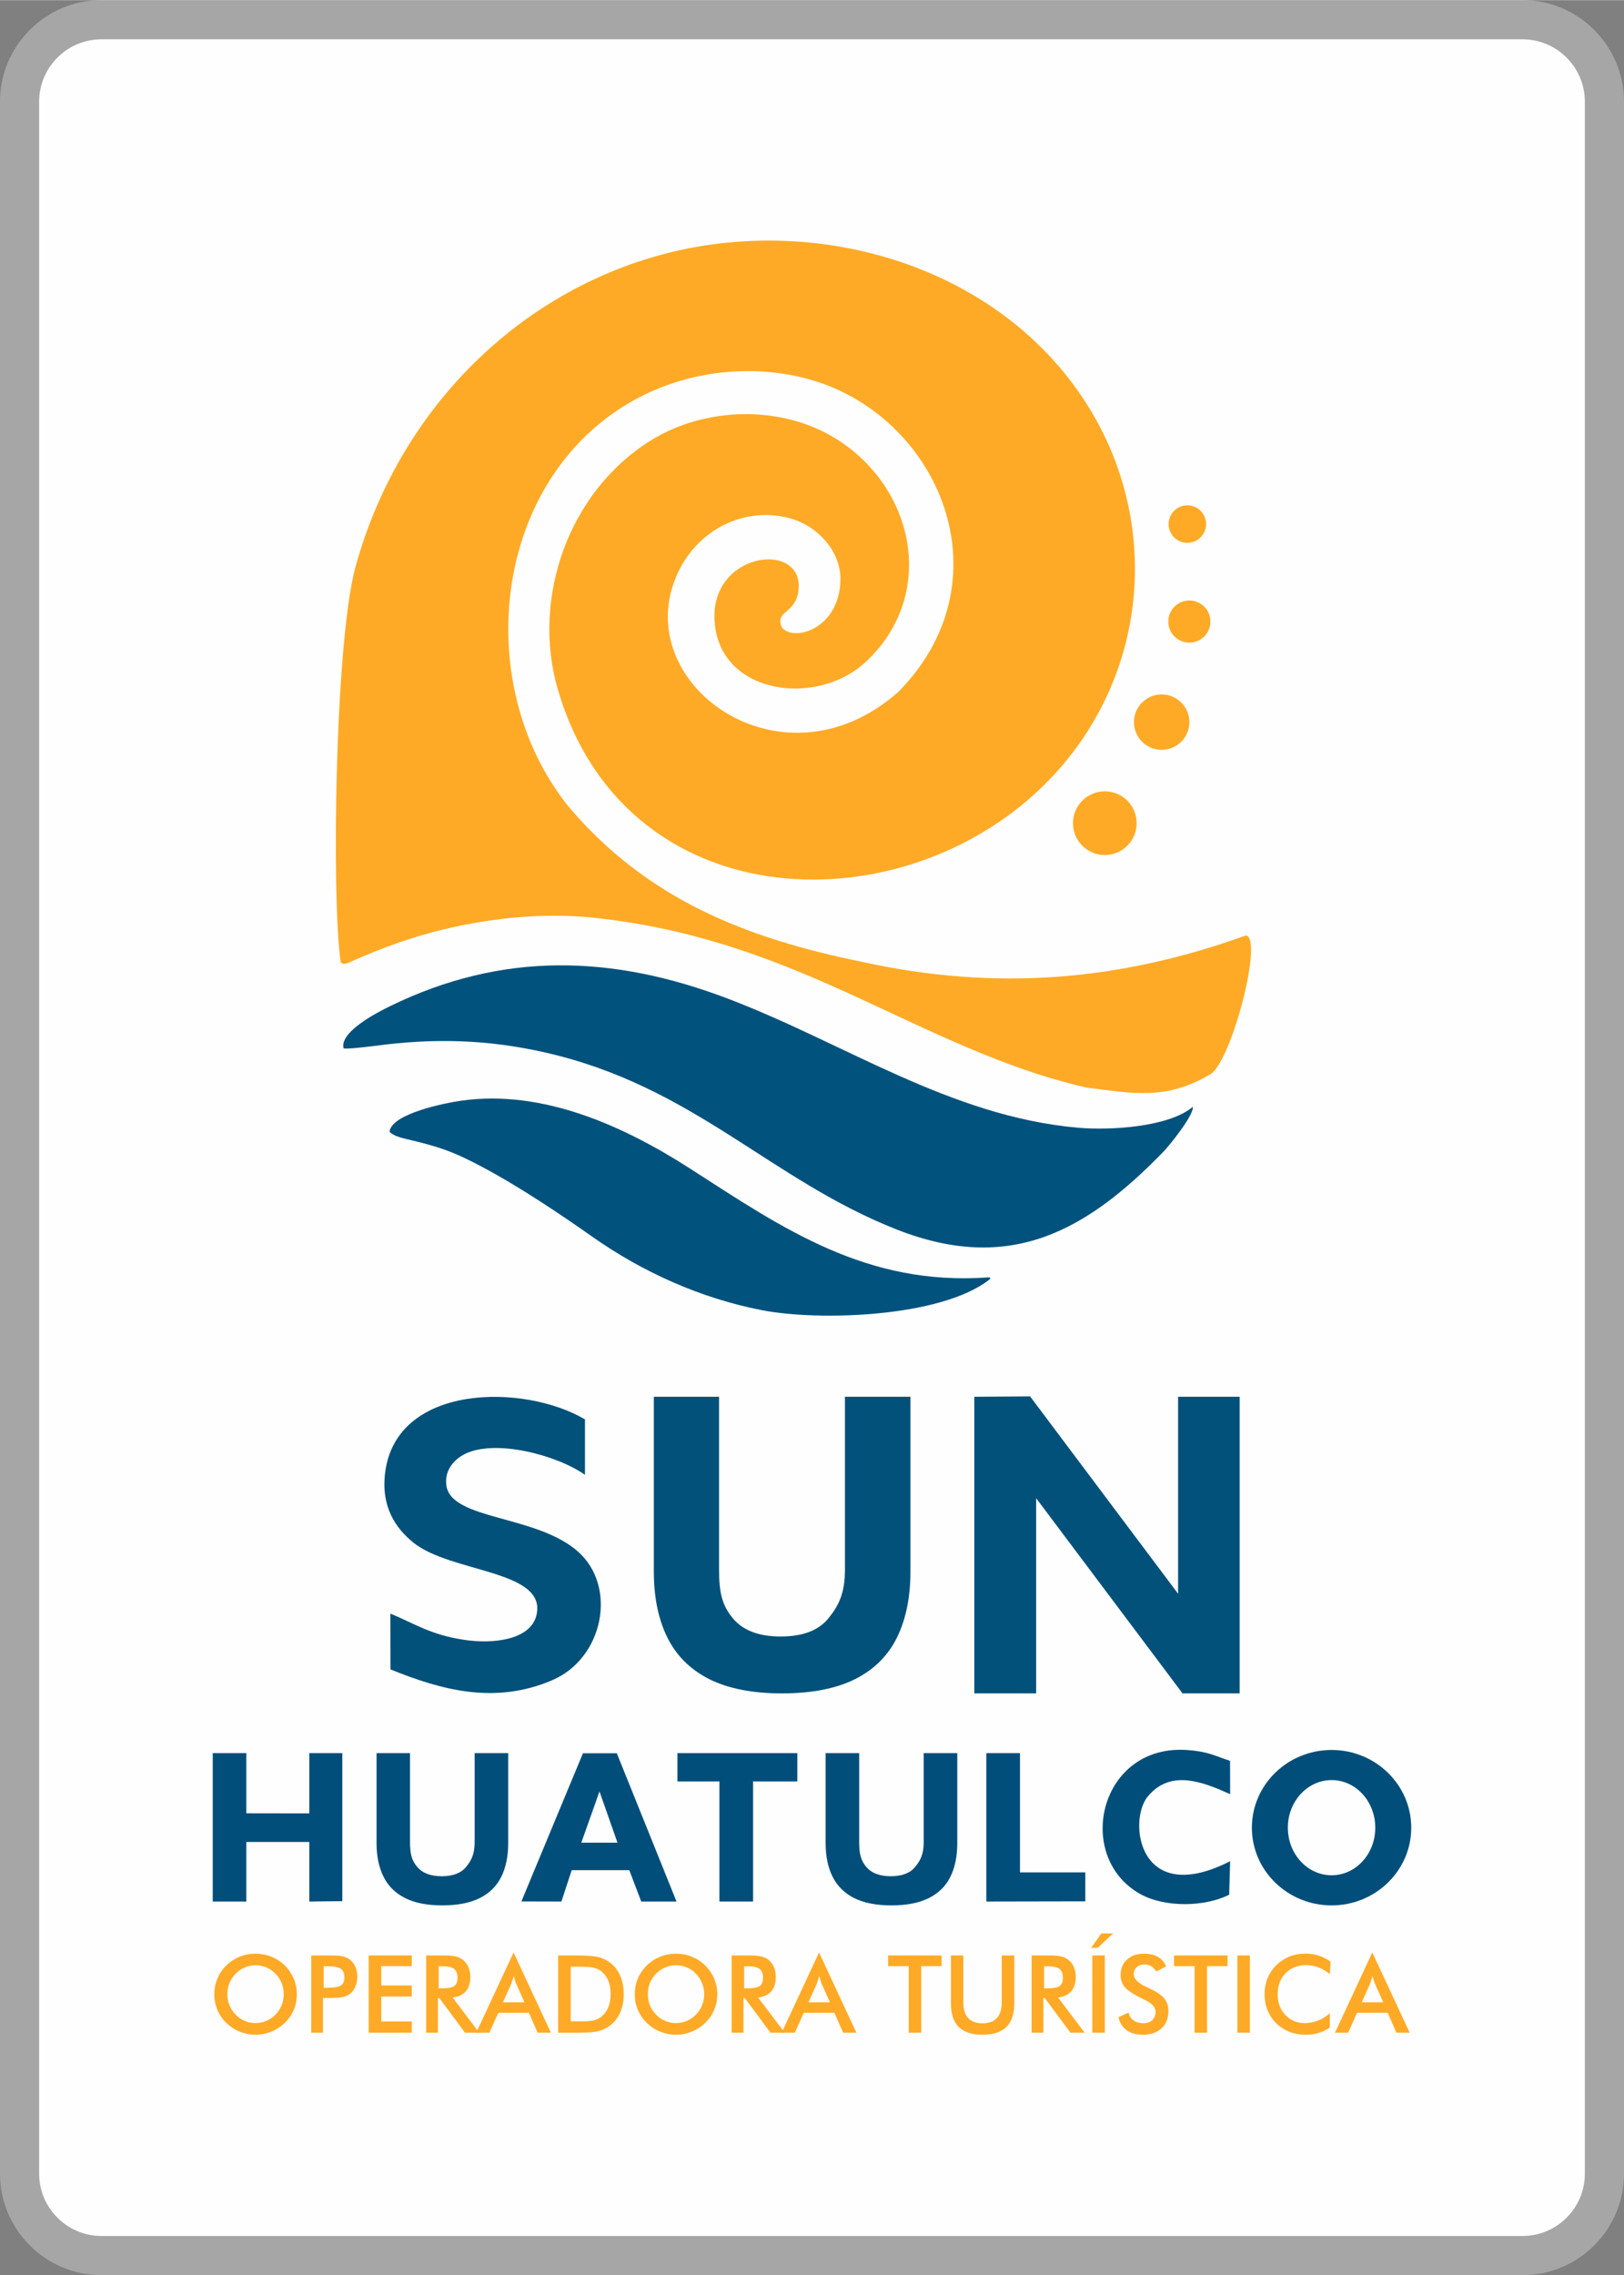 <svg xmlns:xlink="http://www.w3.org/1999/xlink" viewBox="0 0 168.85 236.39" style="shape-rendering:geometricPrecision; text-rendering:geometricPrecision; image-rendering:optimizeQuality; fill-rule:evenodd; clip-rule:evenodd" version="1.1" height="1536px" width="1097px" xml:space="preserve" xmlns="http://www.w3.org/2000/svg">
 <rect x="0" y="0" width="168.85" height="236.39" fill="#808080" stroke="none"/>
 <defs>
  <style type="text/css">
   
    .fil1 {fill:#FEFEFE}
    .fil5 {fill:#014E7A}
    .fil3 {fill:#01517A}
    .fil7 {fill:#01527D}
    .fil8 {fill:#FFAA26}
    .fil6 {fill:#014E7A;fill-rule:nonzero}
    .fil4 {fill:#01517A;fill-rule:nonzero}
    .fil2 {fill:#FFAA26;fill-rule:nonzero}
    .fil0 {fill:#FEFEFE;fill-opacity:0.302}
   
  </style>
 </defs>
 <g id="Capa_x0020_1">
  <path d="M10.54 0l147.77 0c5.8,0 10.54,4.74 10.54,10.54l0 215.32c0,5.79 -4.74,10.53 -10.54,10.53l-147.77 0c-5.8,0 -10.54,-4.74 -10.54,-10.53l0 -215.32c0,-5.8 4.74,-10.54 10.54,-10.54z" class="fil0"></path>
  <g id="_1582114773312">
   <path d="M10.54 4.07l147.77 0c3.56,0 6.47,2.91 6.47,6.47l0 215.32c0,3.55 -2.91,6.46 -6.47,6.46l-147.77 0c-3.56,0 -6.47,-2.91 -6.47,-6.46l0 -215.32c0,-3.56 2.91,-6.47 6.47,-6.47z" class="fil1"></path>
  </g>
  <g id="_1582114775520">
   <path d="M29.5 207.2c0,-0.41 -0.07,-0.79 -0.22,-1.16 -0.15,-0.36 -0.36,-0.69 -0.64,-0.97 -0.27,-0.28 -0.58,-0.5 -0.94,-0.65 -0.35,-0.15 -0.73,-0.23 -1.12,-0.23 -0.4,0 -0.77,0.08 -1.13,0.23 -0.36,0.15 -0.68,0.36 -0.95,0.65 -0.28,0.28 -0.49,0.6 -0.64,0.97 -0.15,0.36 -0.22,0.75 -0.22,1.16 0,0.41 0.07,0.79 0.22,1.15 0.15,0.36 0.36,0.69 0.64,0.97 0.27,0.29 0.59,0.5 0.95,0.65 0.35,0.15 0.73,0.23 1.13,0.23 0.39,0 0.76,-0.08 1.11,-0.23 0.35,-0.15 0.67,-0.36 0.95,-0.65 0.28,-0.28 0.49,-0.61 0.64,-0.97 0.15,-0.37 0.22,-0.75 0.22,-1.15zm1.36 0c0,0.57 -0.1,1.11 -0.32,1.62 -0.21,0.51 -0.52,0.96 -0.93,1.36 -0.42,0.4 -0.88,0.7 -1.4,0.91 -0.52,0.21 -1.06,0.32 -1.63,0.32 -0.58,0 -1.13,-0.11 -1.66,-0.32 -0.52,-0.21 -0.98,-0.52 -1.39,-0.91 -0.41,-0.4 -0.72,-0.85 -0.93,-1.36 -0.21,-0.5 -0.32,-1.04 -0.32,-1.62 0,-0.57 0.11,-1.11 0.32,-1.62 0.21,-0.51 0.52,-0.97 0.93,-1.37 0.41,-0.4 0.88,-0.7 1.4,-0.91 0.51,-0.21 1.06,-0.31 1.65,-0.31 0.57,0 1.12,0.1 1.64,0.31 0.51,0.21 0.98,0.51 1.39,0.91 0.41,0.41 0.72,0.87 0.93,1.38 0.22,0.51 0.32,1.04 0.32,1.61z" class="fil2"></path>
   <path d="M33.66 206.53l0.34 0c0.72,0 1.2,-0.08 1.44,-0.24 0.25,-0.16 0.37,-0.43 0.37,-0.83 0,-0.43 -0.13,-0.73 -0.39,-0.91 -0.26,-0.17 -0.73,-0.26 -1.42,-0.26l-0.34 0 0 2.24zm-0.08 1.06l0 3.61 -1.22 0 0 -8.03 1.97 0c0.59,0 1.02,0.03 1.29,0.09 0.28,0.07 0.52,0.18 0.73,0.32 0.25,0.19 0.45,0.44 0.59,0.75 0.14,0.32 0.21,0.67 0.21,1.05 0,0.38 -0.07,0.73 -0.21,1.05 -0.14,0.32 -0.34,0.58 -0.59,0.76 -0.21,0.14 -0.45,0.25 -0.73,0.31 -0.27,0.06 -0.7,0.09 -1.29,0.09l-0.26 0 -0.49 0z" class="fil2" id="_1"></path>
   <polygon points="38.33,211.2 38.33,203.17 42.81,203.17 42.81,204.28 39.64,204.28 39.64,206.29 42.81,206.29 42.81,207.44 39.64,207.44 39.64,210.03 42.81,210.03 42.81,211.2" class="fil2" id="_2"></polygon>
   <path d="M45.61 206.59l0.24 0c0.69,0 1.15,-0.08 1.38,-0.24 0.22,-0.16 0.34,-0.44 0.34,-0.85 0,-0.44 -0.13,-0.75 -0.37,-0.94 -0.24,-0.18 -0.69,-0.27 -1.35,-0.27l-0.24 0 0 2.3zm-0.08 1.01l0 3.6 -1.22 0 0 -8.03 1.82 0c0.53,0 0.95,0.03 1.24,0.1 0.3,0.07 0.55,0.19 0.75,0.35 0.25,0.19 0.44,0.44 0.58,0.75 0.13,0.31 0.2,0.64 0.2,1.01 0,0.64 -0.15,1.15 -0.46,1.51 -0.31,0.36 -0.77,0.58 -1.38,0.65l2.76 3.66 -1.47 0 -2.67 -3.6 -0.15 0z" class="fil2" id="_3"></path>
   <path d="M52.29 208.04l2.24 0 -0.82 -1.83c-0.05,-0.11 -0.1,-0.25 -0.15,-0.4 -0.05,-0.15 -0.1,-0.32 -0.15,-0.51 -0.05,0.18 -0.09,0.34 -0.14,0.49 -0.05,0.15 -0.1,0.3 -0.15,0.42l-0.83 1.83zm3.61 3.16l-0.91 -2.07 -3.18 0 -0.93 2.07 -1.37 0 3.89 -8.34 3.88 8.34 -1.38 0z" class="fil2" id="_4"></path>
   <path d="M59.34 210.02l1.09 0c0.61,0 1.06,-0.04 1.36,-0.12 0.3,-0.08 0.57,-0.22 0.79,-0.41 0.3,-0.26 0.53,-0.58 0.68,-0.97 0.15,-0.38 0.23,-0.83 0.23,-1.34 0,-0.51 -0.08,-0.96 -0.23,-1.35 -0.15,-0.38 -0.38,-0.71 -0.68,-0.97 -0.23,-0.19 -0.5,-0.32 -0.81,-0.4 -0.32,-0.08 -0.82,-0.12 -1.49,-0.12l-0.47 0 -0.47 0 0 5.68zm-1.31 1.18l0 -8.03 1.76 0c1.15,0 1.95,0.06 2.42,0.17 0.47,0.12 0.87,0.31 1.22,0.58 0.47,0.36 0.82,0.81 1.06,1.37 0.24,0.55 0.36,1.19 0.36,1.9 0,0.71 -0.12,1.34 -0.36,1.89 -0.24,0.55 -0.59,1.01 -1.06,1.37 -0.35,0.27 -0.75,0.46 -1.19,0.58 -0.45,0.11 -1.15,0.17 -2.1,0.17l-0.35 0 -1.76 0z" class="fil2" id="_5"></path>
   <path d="M73.22 207.2c0,-0.41 -0.08,-0.79 -0.23,-1.16 -0.14,-0.36 -0.36,-0.69 -0.63,-0.97 -0.27,-0.28 -0.59,-0.5 -0.94,-0.65 -0.36,-0.15 -0.74,-0.23 -1.13,-0.23 -0.39,0 -0.77,0.08 -1.13,0.23 -0.35,0.15 -0.67,0.36 -0.95,0.65 -0.28,0.28 -0.49,0.6 -0.64,0.97 -0.14,0.36 -0.21,0.75 -0.21,1.16 0,0.41 0.07,0.79 0.21,1.15 0.15,0.36 0.36,0.69 0.64,0.97 0.28,0.29 0.59,0.5 0.95,0.65 0.35,0.15 0.73,0.23 1.13,0.23 0.39,0 0.76,-0.08 1.12,-0.23 0.35,-0.15 0.67,-0.36 0.95,-0.65 0.27,-0.28 0.49,-0.61 0.63,-0.97 0.15,-0.37 0.23,-0.75 0.23,-1.15zm1.36 0c0,0.57 -0.11,1.11 -0.32,1.62 -0.22,0.51 -0.53,0.96 -0.94,1.36 -0.41,0.4 -0.88,0.7 -1.4,0.91 -0.52,0.21 -1.06,0.32 -1.63,0.32 -0.58,0 -1.13,-0.11 -1.65,-0.32 -0.53,-0.21 -0.99,-0.52 -1.39,-0.91 -0.41,-0.4 -0.72,-0.85 -0.93,-1.36 -0.22,-0.5 -0.32,-1.04 -0.32,-1.62 0,-0.57 0.1,-1.11 0.32,-1.62 0.21,-0.51 0.52,-0.97 0.93,-1.37 0.41,-0.4 0.87,-0.7 1.39,-0.91 0.52,-0.21 1.07,-0.31 1.65,-0.31 0.58,0 1.12,0.1 1.64,0.31 0.52,0.21 0.98,0.51 1.39,0.91 0.41,0.41 0.72,0.87 0.94,1.38 0.21,0.51 0.32,1.04 0.32,1.61z" class="fil2" id="_6"></path>
   <path d="M77.37 206.59l0.24 0c0.69,0 1.15,-0.08 1.38,-0.24 0.22,-0.16 0.34,-0.44 0.34,-0.85 0,-0.44 -0.12,-0.75 -0.37,-0.94 -0.24,-0.18 -0.69,-0.27 -1.35,-0.27l-0.24 0 0 2.3zm-0.07 1.01l0 3.6 -1.23 0 0 -8.03 1.82 0c0.53,0 0.95,0.03 1.24,0.1 0.3,0.07 0.55,0.19 0.76,0.35 0.24,0.19 0.44,0.44 0.57,0.75 0.14,0.31 0.2,0.64 0.2,1.01 0,0.64 -0.15,1.15 -0.46,1.51 -0.31,0.36 -0.77,0.58 -1.38,0.65l2.77 3.66 -1.48 0 -2.67 -3.6 -0.14 0z" class="fil2" id="_7"></path>
   <path d="M84.06 208.04l2.23 0 -0.82 -1.83c-0.05,-0.11 -0.1,-0.25 -0.15,-0.4 -0.05,-0.15 -0.1,-0.32 -0.15,-0.51 -0.04,0.18 -0.09,0.34 -0.14,0.49 -0.05,0.15 -0.1,0.3 -0.15,0.42l-0.82 1.83zm3.6 3.16l-0.91 -2.07 -3.18 0 -0.93 2.07 -1.37 0 3.89 -8.34 3.88 8.34 -1.38 0z" class="fil2" id="_8"></path>
   <polygon points="95.78,204.28 95.78,211.2 94.48,211.2 94.48,204.28 92.34,204.28 92.34,203.17 97.9,203.17 97.9,204.28" class="fil2" id="_9"></polygon>
   <path d="M98.87 203.17l1.29 0 0 4.87c0,0.73 0.16,1.27 0.5,1.63 0.33,0.37 0.83,0.55 1.5,0.55 0.66,0 1.16,-0.18 1.49,-0.55 0.34,-0.36 0.5,-0.9 0.5,-1.63l0 -4.87 1.31 0 0 4.99c0,1.09 -0.28,1.9 -0.82,2.44 -0.55,0.54 -1.38,0.81 -2.48,0.81 -1.11,0 -1.93,-0.27 -2.48,-0.8 -0.54,-0.54 -0.81,-1.36 -0.81,-2.45l0 -4.99z" class="fil2" id="_10"></path>
   <path d="M108.56 206.59l0.24 0c0.69,0 1.14,-0.08 1.37,-0.24 0.23,-0.16 0.34,-0.44 0.34,-0.85 0,-0.44 -0.12,-0.75 -0.36,-0.94 -0.25,-0.18 -0.7,-0.27 -1.35,-0.27l-0.24 0 0 2.3zm-0.08 1.01l0 3.6 -1.22 0 0 -8.03 1.81 0c0.54,0 0.95,0.03 1.25,0.1 0.29,0.07 0.54,0.19 0.75,0.35 0.25,0.19 0.44,0.44 0.58,0.75 0.13,0.31 0.2,0.64 0.2,1.01 0,0.64 -0.16,1.15 -0.47,1.51 -0.31,0.36 -0.77,0.58 -1.37,0.65l2.76 3.66 -1.47 0 -2.67 -3.6 -0.15 0z" class="fil2" id="_11"></path>
   <path d="M113.57 211.2l0 -8.03 1.3 0 0 8.03 -1.3 0zm-0.12 -8.82l1.05 -1.49 1.23 0 -1.6 1.49 -0.68 0z" class="fil2" id="_12"></path>
   <path d="M116.29 209.59l1.04 -0.48c0.1,0.36 0.28,0.63 0.54,0.82 0.26,0.19 0.6,0.28 1.01,0.28 0.39,0 0.7,-0.11 0.93,-0.32 0.22,-0.22 0.34,-0.51 0.34,-0.87 0,-0.47 -0.39,-0.89 -1.18,-1.26 -0.11,-0.05 -0.19,-0.1 -0.25,-0.12 -0.88,-0.43 -1.47,-0.82 -1.77,-1.17 -0.29,-0.35 -0.44,-0.78 -0.44,-1.28 0,-0.66 0.22,-1.19 0.67,-1.59 0.44,-0.41 1.02,-0.61 1.74,-0.61 0.6,0 1.09,0.11 1.49,0.34 0.4,0.23 0.67,0.56 0.83,0.98l-1.02 0.53c-0.16,-0.25 -0.34,-0.44 -0.53,-0.55 -0.19,-0.12 -0.41,-0.18 -0.66,-0.18 -0.35,0 -0.63,0.09 -0.84,0.28 -0.21,0.18 -0.31,0.42 -0.31,0.73 0,0.48 0.46,0.94 1.36,1.35 0.07,0.03 0.13,0.06 0.17,0.08 0.79,0.36 1.34,0.72 1.63,1.07 0.3,0.35 0.44,0.79 0.44,1.31 0,0.76 -0.23,1.36 -0.71,1.81 -0.48,0.45 -1.13,0.67 -1.95,0.67 -0.68,0 -1.24,-0.16 -1.68,-0.47 -0.43,-0.31 -0.72,-0.76 -0.85,-1.35z" class="fil2" id="_13"></path>
   <polygon points="125.5,204.28 125.5,211.2 124.2,211.2 124.2,204.28 122.07,204.28 122.07,203.17 127.63,203.17 127.63,204.28" class="fil2" id="_14"></polygon>
   <polygon points="128.65,211.2 128.65,203.17 129.95,203.17 129.95,211.2" class="fil2" id="_15"></polygon>
   <path d="M138.27 205.12c-0.37,-0.31 -0.76,-0.55 -1.17,-0.7 -0.41,-0.16 -0.85,-0.24 -1.3,-0.24 -0.88,0 -1.59,0.28 -2.14,0.84 -0.55,0.57 -0.82,1.3 -0.82,2.19 0,0.87 0.26,1.58 0.8,2.14 0.53,0.57 1.21,0.85 2.02,0.85 0.48,0 0.93,-0.09 1.36,-0.25 0.43,-0.17 0.84,-0.42 1.24,-0.77l0 1.48c-0.35,0.25 -0.74,0.44 -1.15,0.56 -0.41,0.13 -0.86,0.19 -1.34,0.19 -0.62,0 -1.18,-0.1 -1.7,-0.3 -0.52,-0.2 -0.98,-0.5 -1.38,-0.89 -0.39,-0.38 -0.69,-0.84 -0.9,-1.36 -0.21,-0.52 -0.31,-1.07 -0.31,-1.66 0,-0.59 0.1,-1.14 0.31,-1.66 0.21,-0.52 0.52,-0.97 0.91,-1.36 0.4,-0.39 0.86,-0.69 1.37,-0.9 0.52,-0.2 1.08,-0.3 1.68,-0.3 0.47,0 0.92,0.07 1.34,0.2 0.43,0.14 0.85,0.35 1.25,0.63l-0.07 1.31z" class="fil2" id="_16"></path>
   <path d="M141.58 208.04l2.24 0 -0.82 -1.83c-0.05,-0.11 -0.1,-0.25 -0.15,-0.4 -0.05,-0.15 -0.1,-0.32 -0.15,-0.51 -0.05,0.18 -0.09,0.34 -0.15,0.49 -0.04,0.15 -0.09,0.3 -0.14,0.42l-0.83 1.83zm3.61 3.16l-0.91 -2.07 -3.18 0 -0.93 2.07 -1.37 0 3.88 -8.34 3.89 8.34 -1.38 0z" class="fil2" id="_17"></path>
   <g>
    <path d="M40.59 167.65l0.01 5.8c5.3,2.14 10.86,3.69 16.86,1.1 5.28,-2.28 6.75,-9.69 2.64,-13.34 -4.33,-3.84 -13.18,-3.25 -13.69,-6.87 -0.22,-1.58 0.8,-2.68 1.84,-3.23 3.16,-1.66 9.65,0.06 12.57,2.12l0 -5.76c-6.35,-3.75 -19.64,-3.73 -20.78,5.56 -0.43,3.53 1.08,5.73 2.92,7.23 3.92,3.18 13.92,2.84 12.82,7.54 -0.6,2.56 -4.42,3.04 -7.5,2.58 -3.51,-0.52 -5.15,-1.68 -7.69,-2.73z" class="fil3"></path>
    <polygon points="101.3,175.94 101.3,145.12 107.1,145.08 122.49,165.59 122.49,145.12 128.89,145.12 128.89,175.94 122.95,175.94 107.73,155.66 107.73,175.94" class="fil4"></polygon>
    <path d="M81.3 175.94c-3.09,0 -5.6,-0.5 -7.58,-1.49 -1.96,-1 -3.41,-2.44 -4.34,-4.33 -0.93,-1.89 -1.4,-4.16 -1.4,-6.83l0 -18.17 6.78 0 0 17.99c0,2.47 0.37,3.75 1.43,5.02 1.05,1.27 2.71,1.9 4.97,1.9 2.3,0 3.96,-0.63 4.98,-1.9 1.03,-1.27 1.71,-2.54 1.71,-5.02l0 -17.99 6.81 0 0 18.17c0,2.67 -0.47,4.94 -1.39,6.83 -0.93,1.89 -2.37,3.33 -4.35,4.33 -1.97,0.99 -4.51,1.49 -7.62,1.49z" class="fil4"></path>
   </g>
   <g>
    <polygon points="22.12,197.57 25.61,197.57 25.61,191.38 32.16,191.38 32.16,197.57 35.59,197.53 35.59,182.15 32.16,182.15 32.16,188.41 25.61,188.4 25.61,182.15 22.12,182.15" class="fil5"></polygon>
    <path d="M62.33 186.13l1.87 5.32 -3.76 0 1.89 -5.32zm-8.12 11.43l4.16 0.01 1.07 -3.26 5.99 0 1.24 3.26 3.67 0 -6.21 -15.41 -3.52 0 -6.4 15.4z" class="fil5"></path>
    <path d="M127.8 196.86l0.1 -3.48c-9.55,4.86 -10.65,-4.2 -8.57,-6.72 2.37,-2.88 5.75,-1.51 8.57,-0.25l-0.01 -3.46c-1.63,-0.53 -2.25,-0.96 -4.4,-1.12 -9.18,-0.69 -11.86,11.04 -4.97,14.94 2.57,1.45 6.74,1.37 9.28,0.09z" class="fil5"></path>
    <polygon points="70.43,185.09 74.8,185.09 74.8,197.57 78.3,197.57 78.3,185.09 82.9,185.09 82.9,182.15 70.43,182.15" class="fil5"></polygon>
    <polygon points="102.55,197.57 112.84,197.55 112.84,194.54 106.05,194.54 106.05,182.15 102.55,182.15" class="fil5"></polygon>
    <path d="M138.45 181.82c4.57,0 8.28,3.62 8.28,8.08 0,4.45 -3.71,8.07 -8.28,8.07 -4.58,0 -8.29,-3.62 -8.29,-8.07 0,-4.46 3.71,-8.08 8.29,-8.08zm0 3.13c2.51,0 4.54,2.21 4.54,4.95 0,2.73 -2.03,4.94 -4.54,4.94 -2.51,0 -4.55,-2.21 -4.55,-4.94 0,-2.74 2.04,-4.95 4.55,-4.95z" class="fil5"></path>
    <path d="M45.99 197.97c-1.59,0 -2.88,-0.26 -3.89,-0.77 -1.01,-0.51 -1.75,-1.25 -2.23,-2.22 -0.48,-0.97 -0.72,-2.13 -0.72,-3.5l0 -9.33 3.48 0 0 9.24c0,1.27 0.19,1.92 0.74,2.57 0.54,0.65 1.39,0.98 2.55,0.98 1.17,0 2.03,-0.33 2.55,-0.98 0.53,-0.65 0.88,-1.3 0.88,-2.57l0 -9.24 3.49 0 0 9.33c0,1.37 -0.24,2.53 -0.71,3.5 -0.48,0.97 -1.22,1.71 -2.23,2.22 -1.01,0.51 -2.32,0.77 -3.91,0.77z" class="fil6"></path>
    <path d="M92.68 197.97c-1.58,0 -2.88,-0.26 -3.89,-0.77 -1,-0.51 -1.75,-1.25 -2.23,-2.22 -0.48,-0.97 -0.72,-2.13 -0.72,-3.5l0 -9.33 3.49 0 0 9.24c0,1.27 0.19,1.92 0.73,2.57 0.54,0.65 1.39,0.98 2.55,0.98 1.18,0 2.03,-0.33 2.55,-0.98 0.53,-0.65 0.88,-1.3 0.88,-2.57l0 -9.24 3.49 0 0 9.33c0,1.37 -0.23,2.53 -0.71,3.5 -0.47,0.97 -1.22,1.71 -2.23,2.22 -1.01,0.51 -2.31,0.77 -3.91,0.77z" class="fil6"></path>
   </g>
   <g>
    <path d="M35.72 108.91c0.23,0.13 2.8,-0.2 3.25,-0.25 6.08,-0.82 11.66,-0.68 17.64,0.67 15.53,3.5 23.46,13.26 36.7,18.44 11.67,4.55 19.58,0.2 27.66,-8.12 0.58,-0.6 3.16,-3.77 3.05,-4.66 -2.47,2.1 -8.57,2.48 -11.99,2.17 -13.29,-1.19 -24.22,-8.8 -36.36,-13.41 -12,-4.56 -23.42,-4.92 -35.11,0.78 -1.2,0.59 -5.28,2.64 -4.84,4.38z" class="fil7"></path>
    <path d="M40.5 117.58c0.31,0.36 1.02,0.59 1.79,0.77 3.22,0.75 4.77,1.25 7.83,2.88 4.03,2.14 8.38,5.09 11.45,7.25 5.25,3.7 11.31,6.41 17.63,7.64 5.95,1.16 18.55,0.75 23.59,-3.12 0.26,-0.2 0.24,-0.3 -0.1,-0.28 -12.58,0.88 -21.17,-5.01 -30.8,-11.22 -6.96,-4.49 -15.42,-8.34 -23.9,-7.15 -1.63,0.23 -7.28,1.33 -7.49,3.23z" class="fil7"></path>
    <path d="M112.95 112.99c4.79,0.59 8.25,1.37 12.89,-1.38 2.23,-1.32 5.6,-14.44 3.65,-14.41 -13.16,4.74 -26.01,5.78 -39.91,2.72 -12.08,-2.47 -22.28,-6.5 -30.43,-16.08 -9.79,-12.09 -8.25,-32.37 5.13,-41.28 5.43,-3.62 12.34,-4.86 18.75,-3.44 14.19,3.13 22.21,20.76 10.37,32.76 -12.21,10.79 -28.31,-1.07 -22.88,-12.46 2.06,-4.32 6.66,-6.77 11.39,-5.64 2.94,0.7 5.56,3.39 5.47,6.54 -0.14,4.98 -4.77,6.38 -6.06,4.9 -0.84,-1.75 1.33,-1.42 1.68,-3.73 0.81,-5.29 -8.78,-4.33 -8.72,2.57 0.07,8.01 10.51,9.59 15.76,4.68 7.38,-6.9 5.15,-18.07 -3.19,-23.21 -5.64,-3.47 -13.51,-3.3 -19.17,0.21 -8.52,5.27 -12.48,16.36 -9.67,25.92 7.33,24.97 38.45,24.81 52.76,7.48 9.02,-10.92 9.64,-26.29 1.65,-38.04 -9.29,-13.68 -27.49,-18.8 -43.12,-14.79 -15.15,3.88 -27.72,15.98 -32.31,32.47 -2.18,7.79 -2.52,34.52 -1.58,41.1 0.03,0.25 0.38,0.34 0.83,0.14 3.55,-1.59 7.07,-2.89 11.33,-3.79 4.79,-1.01 9.78,-1.4 14.7,-0.83 8.03,0.93 14.85,3.02 22.24,6.16 9.47,4.04 18.32,9.12 28.44,11.43z" class="fil8"></path>
    <circle r="1.95" cy="54.44" cx="123.45" class="fil8"></circle>
    <circle r="2.19" cy="64.57" cx="123.66" class="fil8"></circle>
    <circle r="2.88" cy="75.02" cx="120.78" class="fil8"></circle>
    <circle r="3.31" cy="85.52" cx="114.87" class="fil8"></circle>
   </g>
  </g>
 </g>
</svg>
